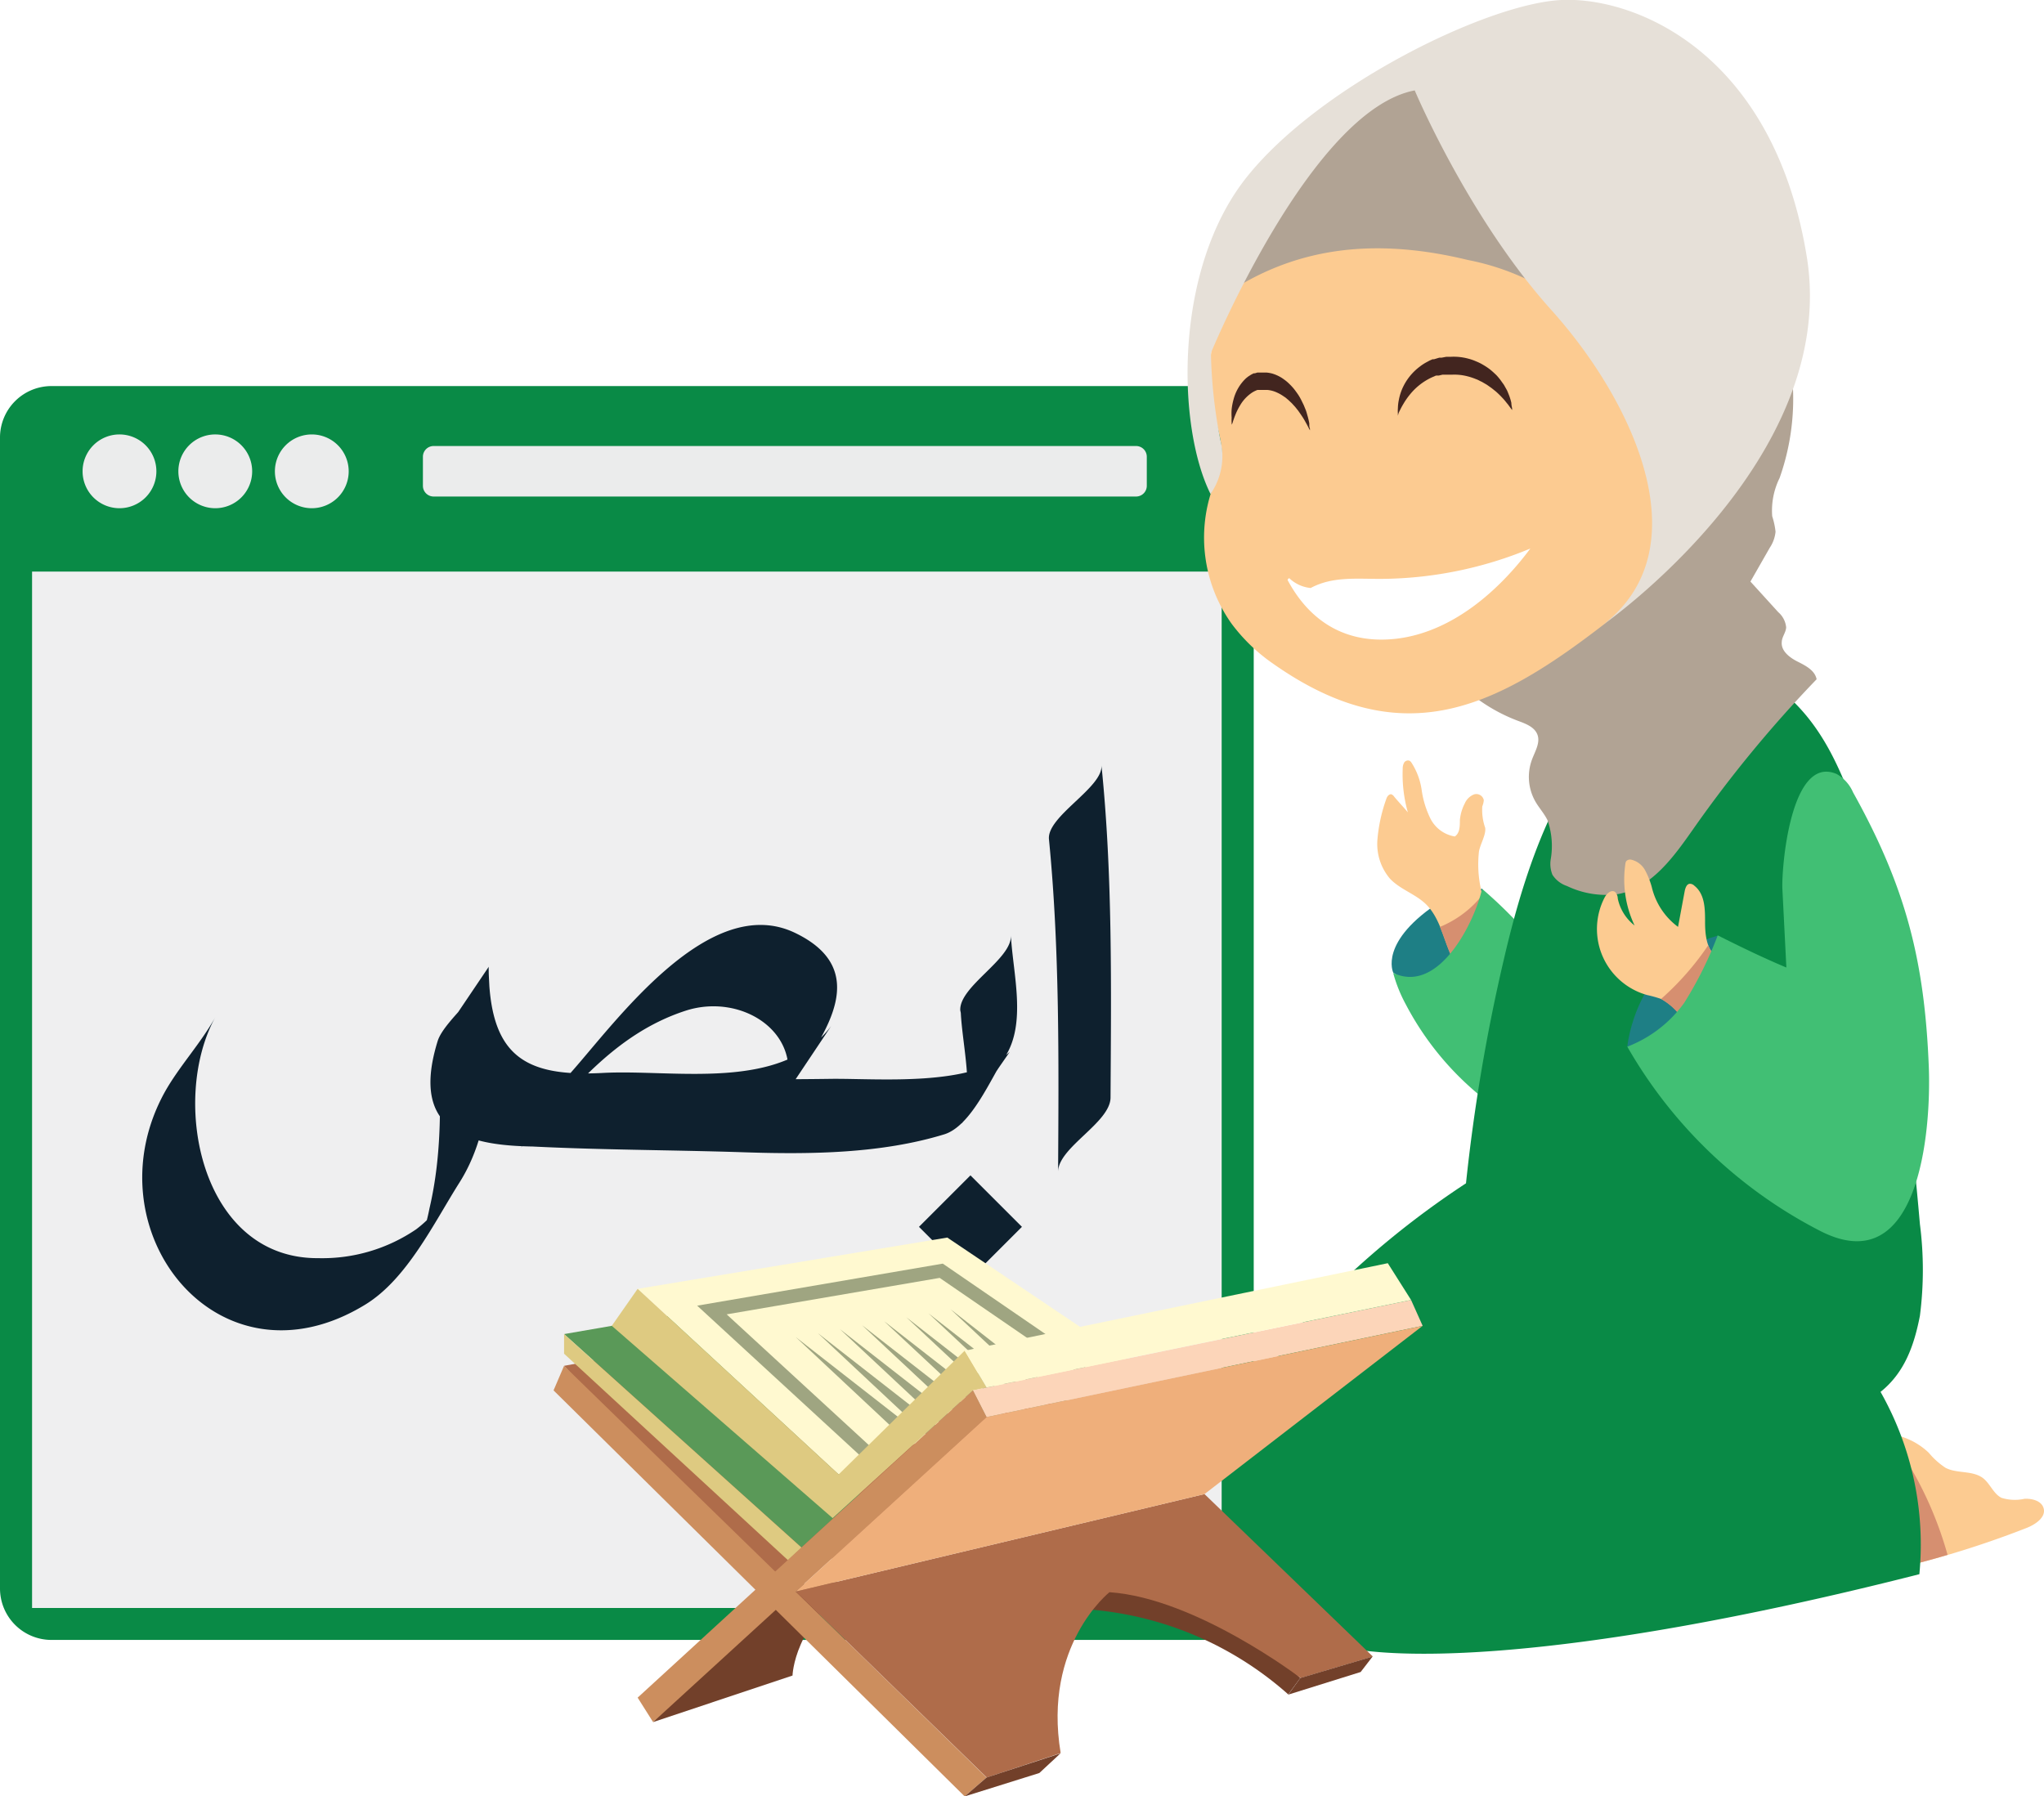 <svg xmlns="http://www.w3.org/2000/svg" xmlns:xlink="http://www.w3.org/1999/xlink" id="Layer_1" data-name="Layer 1" viewBox="0 0 190.57 167.51"><defs><filter id="luminosity-noclip" width="14.39" height="32766" x="130.78" y="-7372" color-interpolation-filters="sRGB" filterUnits="userSpaceOnUse"><feFlood flood-color="#fff" result="bg"/><feBlend in="SourceGraphic" in2="bg"/></filter><filter id="luminosity-noclip-2" width="28.12" height="32766" x="151.72" y="-7372" color-interpolation-filters="sRGB" filterUnits="userSpaceOnUse"><feFlood flood-color="#fff" result="bg"/><feBlend in="SourceGraphic" in2="bg"/></filter><filter id="luminosity-noclip-3" width="43.46" height="32766" x="115.17" y="-7372" color-interpolation-filters="sRGB" filterUnits="userSpaceOnUse"><feFlood flood-color="#fff" result="bg"/><feBlend in="SourceGraphic" in2="bg"/></filter><filter id="luminosity-noclip-4" width="40.77" height="32766" x="136.62" y="-7372" color-interpolation-filters="sRGB" filterUnits="userSpaceOnUse"><feFlood flood-color="#fff" result="bg"/><feBlend in="SourceGraphic" in2="bg"/></filter><filter id="luminosity-noclip-5" width="30" height="32766" x="135.35" y="-7372" color-interpolation-filters="sRGB" filterUnits="userSpaceOnUse"><feFlood flood-color="#fff" result="bg"/><feBlend in="SourceGraphic" in2="bg"/></filter><filter id="luminosity-noclip-6" width="22.11" height="32766" x="144.42" y="-7372" color-interpolation-filters="sRGB" filterUnits="userSpaceOnUse"><feFlood flood-color="#fff" result="bg"/><feBlend in="SourceGraphic" in2="bg"/></filter><filter id="luminosity-noclip-7" width="7.68" height="32766" x="153.52" y="-7372" color-interpolation-filters="sRGB" filterUnits="userSpaceOnUse"><feFlood flood-color="#fff" result="bg"/><feBlend in="SourceGraphic" in2="bg"/></filter><filter id="luminosity-noclip-8" width="6.98" height="32766" x="166.52" y="-7372" color-interpolation-filters="sRGB" filterUnits="userSpaceOnUse"><feFlood flood-color="#fff" result="bg"/><feBlend in="SourceGraphic" in2="bg"/></filter><filter id="luminosity-noclip-9" width="14.39" height="17.22" x="130.78" y="87.72" color-interpolation-filters="sRGB" filterUnits="userSpaceOnUse"><feFlood flood-color="#fff" result="bg"/><feBlend in="SourceGraphic" in2="bg"/></filter><filter id="luminosity-noclip-10" width="30" height="36.85" x="135.35" y="32.8" color-interpolation-filters="sRGB" filterUnits="userSpaceOnUse"><feFlood flood-color="#fff" result="bg"/><feBlend in="SourceGraphic" in2="bg"/></filter><filter id="luminosity-noclip-11" width="22.11" height="22.61" x="144.42" y="54.24" color-interpolation-filters="sRGB" filterUnits="userSpaceOnUse"><feFlood flood-color="#fff" result="bg"/><feBlend in="SourceGraphic" in2="bg"/></filter><filter id="luminosity-noclip-12" width="7.68" height="31.63" x="153.52" y="20.96" color-interpolation-filters="sRGB" filterUnits="userSpaceOnUse"><feFlood flood-color="#fff" result="bg"/><feBlend in="SourceGraphic" in2="bg"/></filter><filter id="luminosity-noclip-13" width="6.98" height="8.72" x="166.52" y="86.79" color-interpolation-filters="sRGB" filterUnits="userSpaceOnUse"><feFlood flood-color="#fff" result="bg"/><feBlend in="SourceGraphic" in2="bg"/></filter><filter id="luminosity-noclip-14" width="28.12" height="27.97" x="151.72" y="87.78" color-interpolation-filters="sRGB" filterUnits="userSpaceOnUse"><feFlood flood-color="#fff" result="bg"/><feBlend in="SourceGraphic" in2="bg"/></filter><filter id="luminosity-noclip-15" width="43.46" height="35.5" x="115.17" y="110.35" color-interpolation-filters="sRGB" filterUnits="userSpaceOnUse"><feFlood flood-color="#fff" result="bg"/><feBlend in="SourceGraphic" in2="bg"/></filter><filter id="luminosity-noclip-16" width="40.77" height="16.99" x="136.62" y="129.79" color-interpolation-filters="sRGB" filterUnits="userSpaceOnUse"><feFlood flood-color="#fff" result="bg"/><feBlend in="SourceGraphic" in2="bg"/></filter><mask id="mask" width="14.39" height="32766" x="130.78" y="-7372" maskUnits="userSpaceOnUse"/><mask id="mask-2" width="28.12" height="32766" x="151.72" y="-7372" maskUnits="userSpaceOnUse"/><mask id="mask-3" width="43.46" height="32766" x="115.17" y="-7372" maskUnits="userSpaceOnUse"/><mask id="mask-4" width="40.77" height="32766" x="136.62" y="-7372" maskUnits="userSpaceOnUse"/><mask id="mask-5" width="30" height="32766" x="135.35" y="-7372" maskUnits="userSpaceOnUse"/><mask id="mask-6" width="22.11" height="32766" x="144.42" y="-7372" maskUnits="userSpaceOnUse"/><mask id="mask-7" width="7.68" height="32766" x="153.52" y="-7372" maskUnits="userSpaceOnUse"/><mask id="mask-8" width="6.98" height="32766" x="166.52" y="-7372" maskUnits="userSpaceOnUse"/><mask id="mask-9" width="14.39" height="17.22" x="130.78" y="87.72" maskUnits="userSpaceOnUse"><g id="_Group_" class="cls-1" data-name="&lt;Group&gt;"><g class="cls-2"><path id="_Path_" d="m130.78 93 .31.62a27.51 27.51 0 0 0 11 11.28l3.11-14.4c-.69-1-1.42-1.91-2.19-2.82-2.46 1.88-6.11 7.73-12.23 5.32Z" class="cls-3" data-name="&lt;Path&gt;"/></g></g></mask><mask id="mask-10" width="30" height="36.85" x="135.35" y="32.8" maskUnits="userSpaceOnUse"><g id="_Group_2" class="cls-13" data-name="&lt;Group&gt;"><g class="cls-14"><path id="_Path_2" d="M156.19 66a23.42 23.42 0 0 0 2.26-5c.63-1.74 1.52-3.71 2.15-5.44a81.3 81.3 0 0 0-5.21 6.79 17.3 17.3 0 0 1-3 3.87 7.24 7.24 0 0 1-6.49 1.42c-.07-1.61 1-3 2.17-4.17 1.54-1.53 3.26-2.85 4.93-4.24 4.24-3.52 8.2-7.59 10.49-12.6a18.57 18.57 0 0 0 .9-13.87L135.35 63a15.77 15.77 0 0 0 6.16 4.21 3.14 3.14 0 0 1 1.74 1.12c2.95.48 5.89 1.88 8.74 1a7.88 7.88 0 0 0 4.2-3.33Z" class="cls-15" data-name="&lt;Path&gt;"/></g></g></mask><mask id="mask-11" width="22.11" height="22.61" x="144.42" y="54.24" maskUnits="userSpaceOnUse"><g id="_Group_3" class="cls-16" data-name="&lt;Group&gt;"><g class="cls-17"><path id="_Path_3" d="M158.79 66.9a23.13 23.13 0 0 1-3.42 4.43 8.83 8.83 0 0 1-3 2.43c-2.5 1-5.28-.38-8-.53l3.63 2.26a6.81 6.81 0 0 0 3.35 1.36 5.89 5.89 0 0 0 3.86-1.85c4.62-4.21 7.12-10.29 10.93-15.2a9 9 0 0 0 .39-1.26 2.14 2.14 0 0 0-.74-1.42l-2.59-2.85c-2.6 3.67-2.26 8.65-4.41 12.63Z" class="cls-18" data-name="&lt;Path&gt;"/></g></g></mask><mask id="mask-12" width="7.68" height="31.63" x="153.52" y="20.96" maskUnits="userSpaceOnUse"><g id="_Group_4" class="cls-19" data-name="&lt;Group&gt;"><g class="cls-20"><path id="_Path_4" d="M153.84 46a14.28 14.28 0 0 1-.32 6.54c3.88-4.71 9.48-11.78 7.14-31.54a41.65 41.65 0 0 1-6.82 25Z" class="cls-21" data-name="&lt;Path&gt;"/></g></g></mask><mask id="mask-13" width="6.98" height="8.72" x="166.52" y="86.79" maskUnits="userSpaceOnUse"><g id="_Group_5" class="cls-22" data-name="&lt;Group&gt;"><g class="cls-23"><path id="_Path_5" d="M166.52 90.23a23.59 23.59 0 0 1 7 5.28s-1-4.9-4.43-5.28c0 0 1.27-2.6 3.27-3-.01.02-2.17-2.17-5.84 3Z" class="cls-24" data-name="&lt;Path&gt;"/></g></g></mask><mask id="mask-14" width="28.12" height="27.97" x="151.72" y="87.78" maskUnits="userSpaceOnUse"><g id="_Group_6" class="cls-4" data-name="&lt;Group&gt;"><g class="cls-5"><path id="_Path_6" d="M179.81 99.5c0-1.14-.13-2.27-.25-3.4a53.16 53.16 0 0 1-.59 6.65 9.67 9.67 0 0 1-2.88 6 2.73 2.73 0 0 1-2.86.67 3.39 3.39 0 0 1-1.32-1.74l-2.21-4.84a8.89 8.89 0 0 0-2.9-4.08 15.82 15.82 0 0 1-.05 9.59c-2.09-1.18-4.31-2.51-5.25-4.72-.78-1.82-.52-3.89-.43-5.87a32.16 32.16 0 0 0-1.14-10 33.47 33.47 0 0 1-2.93 5.79 11.72 11.72 0 0 1-5.28 4.05 43.73 43.73 0 0 0 18 17.19c9.18 4.71 10.28-9.22 10.09-15.29Z" class="cls-6" data-name="&lt;Path&gt;"/></g></g></mask><mask id="mask-15" width="43.46" height="35.5" x="115.17" y="110.35" maskUnits="userSpaceOnUse"><g id="_Group_7" class="cls-7" data-name="&lt;Group&gt;"><g class="cls-8"><path id="_Path_7" d="M116.43 141.56a17.74 17.74 0 0 1 6.7-12.17c5.05-3.64 10.37-9.1 16.5-10.73 4.47-1.19 9.08-2.4 13.68-1.81a35.91 35.91 0 0 1 5.32 1.23 14 14 0 0 0-11.23-4.47 27.85 27.85 0 0 1-4.74.35c-2.34-.23-4.9-1.51-5.93-3.62a82.14 82.14 0 0 0-14 11.58c-4 4.37-7.11 9.87-7.49 15.8a17.66 17.66 0 0 0 1.44 8.13 13.66 13.66 0 0 1-.25-4.29Z" class="cls-9" data-name="&lt;Path&gt;"/></g></g></mask><mask id="mask-16" width="40.77" height="16.99" x="136.62" y="129.79" maskUnits="userSpaceOnUse"><g id="_Group_8" class="cls-10" data-name="&lt;Group&gt;"><g class="cls-11"><path id="_Path_8" d="M136.62 144.85a16.37 16.37 0 0 0 10.27-.18c2.9-1 5.45-2.88 8.37-3.83a9.37 9.37 0 0 1-4.95 5.89 8.07 8.07 0 0 0 6.13-1.93c1.28-1.12 2.17-2.62 3.4-3.78a16 16 0 0 1 2.62-1.9 75.83 75.83 0 0 1 9.59-5 6.26 6.26 0 0 1 3.34-.73 4.62 4.62 0 0 1 2 .9 28 28 0 0 0-2.06-4.5c-5.33 5.21-31.64 13.8-38.71 15.06Z" class="cls-12" data-name="&lt;Path&gt;"/></g></g></mask><linearGradient id="linear-gradient" x1="136.72" x2="142.1" y1="90.45" y2="97.73" gradientUnits="userSpaceOnUse"><stop offset="0" stop-color="#fff"/><stop offset="1"/></linearGradient><linearGradient id="linear-gradient-2" x1="170.02" x2="162.68" y1="92.1" y2="110.09" gradientUnits="userSpaceOnUse"><stop offset="0"/><stop offset="1" stop-color="#fff"/></linearGradient><linearGradient xlink:href="#linear-gradient" id="linear-gradient-3" x1="146.97" x2="129.53" y1="112.43" y2="133.25"/><linearGradient xlink:href="#linear-gradient" id="linear-gradient-4" x1="170.56" x2="130.9" y1="132.16" y2="153.82"/><linearGradient xlink:href="#linear-gradient" id="linear-gradient-5" x1="-156.01" x2="-133.86" y1="-59.22" y2="-47.83" gradientTransform="rotate(-18.2 322.046 -938.493)"/><linearGradient xlink:href="#linear-gradient" id="linear-gradient-6" x1="-163.72" x2="-133.58" y1="-36.23" y2="-55.03" gradientTransform="rotate(-18.2 322.046 -938.493)"/><linearGradient xlink:href="#linear-gradient" id="linear-gradient-7" x1="-149.5" x2="-127.79" y1="-60.97" y2="-90.06" gradientTransform="rotate(-18.2 322.046 -938.493)"/><linearGradient xlink:href="#linear-gradient" id="linear-gradient-8" x1="170.02" x2="170.02" y1="93.19" y2="82.92"/><linearGradient id="linear-gradient-9" x1="170.02" x2="170.02" y1="93.19" y2="82.92" gradientUnits="userSpaceOnUse"><stop offset="0" stop-color="#208389"/><stop offset="1" stop-color="#208389"/></linearGradient><linearGradient xlink:href="#linear-gradient-9" id="linear-gradient-10" x1="170.02" x2="162.68" y1="92.1" y2="110.09"/><linearGradient xlink:href="#linear-gradient-9" id="linear-gradient-11" x1="146.97" x2="129.53" y1="112.43" y2="133.25"/><linearGradient xlink:href="#linear-gradient-9" id="linear-gradient-12" x1="170.56" x2="130.9" y1="132.16" y2="153.82"/><style>.cls-1{filter:url(#luminosity-noclip-9)}.cls-2{mask:url(#mask)}.cls-12,.cls-15,.cls-18,.cls-21,.cls-24,.cls-3,.cls-6,.cls-9{mix-blend-mode:multiply}.cls-3{fill:url(#linear-gradient)}.cls-4{filter:url(#luminosity-noclip-14)}.cls-5{mask:url(#mask-2)}.cls-6{fill:url(#linear-gradient-2)}.cls-7{filter:url(#luminosity-noclip-15)}.cls-8{mask:url(#mask-3)}.cls-9{fill:url(#linear-gradient-3)}.cls-10{filter:url(#luminosity-noclip-16)}.cls-11{mask:url(#mask-4)}.cls-12{fill:url(#linear-gradient-4)}.cls-13{filter:url(#luminosity-noclip-10)}.cls-14{mask:url(#mask-5)}.cls-15{fill:url(#linear-gradient-5)}.cls-16{filter:url(#luminosity-noclip-11)}.cls-17{mask:url(#mask-6)}.cls-18{fill:url(#linear-gradient-6)}.cls-19{filter:url(#luminosity-noclip-12)}.cls-20{mask:url(#mask-7)}.cls-21{fill:url(#linear-gradient-7)}.cls-22{filter:url(#luminosity-noclip-13)}.cls-23{mask:url(#mask-8)}.cls-24{fill:url(#linear-gradient-8)}.cls-25{fill:#098a46}.cls-26{fill:#efeff0}.cls-27{fill:#ebecec}.cls-28{fill:#0e202e}.cls-29{fill:#fccb91}.cls-30{fill:#d68f70}.cls-31{fill:#1e7f85}.cls-32{fill:#41bf74}.cls-33{mask:url(#mask-9)}.cls-34{fill:#b1a394}.cls-35{mask:url(#mask-10)}.cls-36{fill:#d1c9bd}.cls-37{mask:url(#mask-11)}.cls-38{fill:#42251f}.cls-39{fill:#fff}.cls-40{fill:#e6e0d8}.cls-41{mask:url(#mask-12)}.cls-42{mask:url(#mask-13)}.cls-43{fill:url(#linear-gradient-9)}.cls-44{mask:url(#mask-14)}.cls-45{fill:url(#linear-gradient-10)}.cls-46{mask:url(#mask-15)}.cls-47{fill:url(#linear-gradient-11)}.cls-48{mask:url(#mask-16)}.cls-49{fill:url(#linear-gradient-12)}.cls-50{fill:#72402a}.cls-51{fill:#af6c4a}.cls-52{fill:#cc8e5e}.cls-53{fill:#5a9958}.cls-54{fill:#fff9d0}.cls-55{fill:#9fa581}.cls-56{fill:#deca81}.cls-57{fill:#fcd5b9}.cls-58{fill:#efaf7b}.cls-59{filter:url(#luminosity-noclip-8)}.cls-60{filter:url(#luminosity-noclip-7)}.cls-61{filter:url(#luminosity-noclip-6)}.cls-62{filter:url(#luminosity-noclip-5)}.cls-63{filter:url(#luminosity-noclip-4)}.cls-64{filter:url(#luminosity-noclip-3)}.cls-65{filter:url(#luminosity-noclip-2)}.cls-66{filter:url(#luminosity-noclip)}</style></defs><path d="M4.8 36h107.29a4.8 4.8 0 0 1 4.8 4.8v107.32a4.8 4.8 0 0 1-4.8 4.8H4.8a4.8 4.8 0 0 1-4.8-4.8V40.84A4.8 4.8 0 0 1 4.8 36Z" class="cls-25"/><path d="M2.99 53.3H113.9v96.64H2.99z" class="cls-26"/><path d="M40.43 41.59h65.49a1 1 0 0 1 1 1v2.71a1 1 0 0 1-1 1H40.43a1 1 0 0 1-1-1v-2.71a1 1 0 0 1 1-1ZM11.13 40.51a3.44 3.44 0 1 1-3.43 3.44 3.44 3.44 0 0 1 3.43-3.44Zm17.94 0a3.44 3.44 0 1 1-3.44 3.44 3.44 3.44 0 0 1 3.44-3.44Zm-9 0a3.44 3.44 0 1 1-3.44 3.44 3.44 3.44 0 0 1 3.47-3.44Z" class="cls-27"/><path d="m90.48 119.2-4.8-4.8 4.8-4.8 4.8 4.8Zm-.9-24.75c.15 3.05 1.26 7.36.1 10.31l3.52-5.32-.26.38 1.2-1.73c-3.57 3.28-12.28 2.46-16.66 2.51-8 .11-16.18 0-24.19-.43-1.57 2.35-3.14 4.49-4.72 6.84 4.5-5.1 8.62-10.57 15.34-12.76 5.49-1.79 11.64 2.44 8.95 8.36l4.63-6.93c-4.67 6.19-14.64 4-21.31 4.37-7.39.39-10.58-1.66-10.62-9.89l-4.72 7c.27 5.22.4 10.41-.8 15.53a19.09 19.09 0 0 1-1 3.42c2.07-4.74 2.17-3.3-.24-1.48a15.54 15.54 0 0 1-9.12 2.69c-11 .08-13.86-14.78-9.59-22.5-1.36 2.46-3.36 4.58-4.72 7-7.13 12.89 5 28.25 18.72 19.81 3.88-2.39 6.39-7.64 8.76-11.38 3.64-5.76 3-13.7 2.68-20.19.11 2-4.08 5-4.72 7-3.18 10.25 5.45 10 13 9.8s15.36 1 20.19-6.12c3.06-4.51 7.24-10.3.17-13.73-8-3.9-16.7 8.22-20.94 13-.8.9-3.87 6.89-4.72 6.84 7 .39 13.95.37 20.92.6 6.1.2 12.7.13 18.59-1.67 2.53-.77 4.35-5.21 5.66-7.2 2.07-3.15.75-7.83.57-11.36.11 2.23-4.84 4.75-4.72 7Zm8.22-16.18c1 10.18.91 20.74.85 31 0-2.28 4.88-4.58 4.89-6.93.06-10.23.2-20.79-.85-31 .21 2.08-5.12 4.77-4.89 6.93Z" class="cls-28"/><g id="_Group_9" data-name="&lt;Group&gt;"><path id="_Path_9" d="M175.48 146.56a89 89 0 0 0 13.46-4.08c.83-.32 1.82-1 1.6-1.82-.18-.7-1.06-.94-1.79-.9a4.18 4.18 0 0 1-2.14-.09c-.76-.38-1.06-1.33-1.74-1.85-1-.73-2.4-.39-3.48-.95a7.08 7.08 0 0 1-1.56-1.4 6.46 6.46 0 0 0-6.2-1.56Z" class="cls-29" data-name="&lt;Path&gt;"/><path id="_Path_10" d="m173.64 133.91 1.84 12.65q3.08-.67 6.1-1.57a34.64 34.64 0 0 0-5.51-11.28 6.23 6.23 0 0 0-2.43.2Z" class="cls-30" data-name="&lt;Path&gt;"/><g id="_Group_10" data-name="&lt;Group&gt;"><path id="_Path_11" d="m132.9 92.7-3-2s-1.44-2.91 4.51-6.71l3.78-1.13 1.81 7.55Z" class="cls-31" data-name="&lt;Path&gt;"/><path id="_Path_12" d="M138.49 84.33a10.79 10.79 0 0 1-.61-4.85c.07-.67.69-1.62.59-2.29a5 5 0 0 1-.27-2 1.83 1.83 0 0 0 .14-.58.71.71 0 0 0-.92-.53 1.56 1.56 0 0 0-.85.83 4.15 4.15 0 0 0-.46 1.58c0 .54 0 1.19-.47 1.51a3.11 3.11 0 0 1-2.29-1.7 8.75 8.75 0 0 1-.8-2.62 6.37 6.37 0 0 0-.95-2.56.56.56 0 0 0-.18-.18.42.42 0 0 0-.51.18 1.14 1.14 0 0 0-.13.57 13 13 0 0 0 .48 4.06c-.44-.53-.85-.95-1.29-1.48a.51.51 0 0 0-.27-.21c-.24 0-.39.24-.46.47a14.81 14.81 0 0 0-.82 3.79 5 5 0 0 0 1.16 3.6c.93 1 2.34 1.42 3.33 2.36 1.78 1.7 1.76 4.65 3.43 6.46a8.47 8.47 0 0 0 2.3-2.77 5 5 0 0 0-.15-3.64Z" class="cls-29" data-name="&lt;Path&gt;"/><g id="_Group_11" data-name="&lt;Group&gt;"><g id="_Group_12" data-name="&lt;Group&gt;"><path d="m134.51 86.32-.26.11c.62 1.49 1 3.16 2.08 4.34a8.47 8.47 0 0 0 2.3-2.77 5 5 0 0 0-.14-3.67c-.11-.29-.2-.59-.28-.88a9.74 9.74 0 0 1-3.7 2.87Z" class="cls-30"/></g></g><path id="_Path_13" d="M145.18 90.54a42.6 42.6 0 0 0-7-7.66c-.66 3-4 9.89-8.29 7.84a13.56 13.56 0 0 0 1.18 2.94 27.51 27.51 0 0 0 11 11.28Z" class="cls-32" data-name="&lt;Path&gt;"/><g class="cls-33"><path id="_Path_14" d="m130.78 93 .31.62a27.51 27.51 0 0 0 11 11.28l3.11-14.4c-.69-1-1.42-1.91-2.19-2.82-2.46 1.88-6.11 7.73-12.23 5.32Z" class="cls-32" data-name="&lt;Path&gt;"/></g></g><path id="_Path_15" d="M175.33 129.79a28.88 28.88 0 0 1 3.62 17c-33.84 8.61-51.73 8.37-56.16 6-5.22-2.83-8-9.14-7.6-15.07s3.45-11.43 7.49-15.8a82.14 82.14 0 0 1 14-11.58 168.87 168.87 0 0 1 3.54-20.92c2-8.61 5-17.47 11.46-23.48 2.43-2.26 6.16-2.63 9.44-3.11l4.68 1.36c3.6 2.81 5.4 6.56 6.99 10.81a65.93 65.93 0 0 1 3.08 13.14q2 12.93 3.13 26a33.44 33.44 0 0 1 0 8.56c-.54 2.77-1.43 5.3-3.67 7.09Z" class="cls-25" data-name="&lt;Path&gt;"/><g id="_Group_13" data-name="&lt;Group&gt;"><g id="_Group_14" data-name="&lt;Group&gt;"><path id="_Path_16" d="M135.35 63a15.77 15.77 0 0 0 6.16 4.21c.73.27 1.58.58 1.84 1.32s-.23 1.53-.51 2.28a4.64 4.64 0 0 0 .31 3.93c.35.61.84 1.13 1.14 1.77a7.27 7.27 0 0 1 .29 3.62 2.71 2.71 0 0 0 .16 1.44 2.57 2.57 0 0 0 1.36 1.05 8.39 8.39 0 0 0 4.7.76c3.18-.55 5.27-3.51 7.12-6.15a116.34 116.34 0 0 1 11.45-13.89c-.16-.82-1-1.26-1.76-1.64s-1.56-1-1.49-1.81c0-.49.39-.91.41-1.39a2.14 2.14 0 0 0-.74-1.42l-2.59-2.85 1.8-3.15a3.24 3.24 0 0 0 .54-1.5 7.12 7.12 0 0 0-.31-1.44 6.87 6.87 0 0 1 .69-3.57 22.13 22.13 0 0 0 .35-13.69Z" class="cls-34" data-name="&lt;Path&gt;"/><g id="_Group_15" data-name="&lt;Group&gt;"><g class="cls-35"><path id="_Path_17" d="M156.19 66a23.42 23.42 0 0 0 2.26-5c.63-1.74 1.52-3.71 2.15-5.44a81.3 81.3 0 0 0-5.21 6.79 17.3 17.3 0 0 1-3 3.87 7.24 7.24 0 0 1-6.49 1.42c-.07-1.61 1-3 2.17-4.17 1.54-1.53 3.26-2.85 4.93-4.24 4.24-3.52 8.2-7.59 10.49-12.6a18.57 18.57 0 0 0 .9-13.87L135.35 63a15.77 15.77 0 0 0 6.16 4.21 3.14 3.14 0 0 1 1.74 1.12c2.95.48 5.89 1.88 8.74 1a7.88 7.88 0 0 0 4.2-3.33Z" class="cls-36" data-name="&lt;Path&gt;"/></g><g class="cls-37"><path id="_Path_18" d="M158.79 66.9a23.13 23.13 0 0 1-3.42 4.43 8.83 8.83 0 0 1-3 2.43c-2.5 1-5.28-.38-8-.53l3.63 2.26a6.81 6.81 0 0 0 3.35 1.36 5.89 5.89 0 0 0 3.86-1.85c4.62-4.21 7.12-10.29 10.93-15.2a9 9 0 0 0 .39-1.26 2.14 2.14 0 0 0-.74-1.42l-2.59-2.85c-2.6 3.67-2.26 8.65-4.41 12.63Z" class="cls-36" data-name="&lt;Path&gt;"/></g></g></g><g id="_Group_16" data-name="&lt;Group&gt;"><g id="_Group_17" data-name="&lt;Group&gt;"><path id="_Path_19" d="M157.81 48.33c-1.46 3.17-6.06 8.18-8.41 10-10.06 7.74-18.7 12-30.7 3.56a16.53 16.53 0 0 1-3.88-3.74 13.84 13.84 0 0 1-1.72-12.77 12.93 12.93 0 0 0 .74-2.17c.31-1.7-.39-3.4-.76-5.08a18 18 0 0 1 1.68-11.34 53.67 53.67 0 0 1 6.41-9.73c2.25-2.93 6.29-3.86 9.88-4.75 5-1.25 10.59-1.3 15 1.3a20.56 20.56 0 0 1 3.95 3.07c5.24 5.09 9 11.88 9.59 19.16.1 1.27.74 3.05.92 4.32.49 3.54-1.63 4.76-2.7 8.17Z" class="cls-29" data-name="&lt;Path&gt;"/><path id="_Path_20" d="M130.33 38.76v-.18a3.14 3.14 0 0 1 0-.5 4.15 4.15 0 0 1 .09-.79 4.92 4.92 0 0 1 .3-1 5.15 5.15 0 0 1 1.66-2.11 4.44 4.44 0 0 1 .65-.42c.12-.06.23-.13.35-.18l.18-.08h.14l.33-.1.17-.05h.22l.43-.08h.41a5.21 5.21 0 0 1 1.62.17 4.66 4.66 0 0 1 .75.26 4.55 4.55 0 0 1 .68.34 5.66 5.66 0 0 1 .61.41c.19.15.36.31.52.46s.3.33.43.49l.35.49.27.48c.08.16.13.31.19.45a5 5 0 0 1 .23.75c0 .21.05.39.07.5v.17l-.39-.53c-.14-.16-.28-.36-.47-.56a9 9 0 0 0-.65-.64l-.4-.32-.44-.31-.48-.28c-.18-.07-.33-.18-.52-.24a5.84 5.84 0 0 0-1.12-.34 4.9 4.9 0 0 0-1.18-.08H134.48l-.34.08H133.93c-.09 0-.18.07-.27.1a4.83 4.83 0 0 0-.52.25 5.72 5.72 0 0 0-1.64 1.36 7 7 0 0 0-.54.74c-.14.23-.27.45-.36.63s-.17.33-.21.44Z" class="cls-38" data-name="&lt;Path&gt;"/><path id="_Path_21" d="M114.83 39.6v-.17a4.4 4.4 0 0 1 0-.49 5.46 5.46 0 0 1 0-.76 5.72 5.72 0 0 1 .18-.94 4.13 4.13 0 0 1 1.08-1.89 2.44 2.44 0 0 1 .44-.34 2.24 2.24 0 0 1 .24-.14l.12-.06h.11l.23-.07H118.08a3.13 3.13 0 0 1 .56.1 3.62 3.62 0 0 1 .55.22 3.27 3.27 0 0 1 .52.32 3.72 3.72 0 0 1 .48.4 5.34 5.34 0 0 1 .43.46c.13.16.25.33.37.5s.22.35.31.52l.25.51.2.49c.06.16.1.32.14.46a7.16 7.16 0 0 1 .18.75c0 .21 0 .38.06.49v.17l-.29-.56c-.1-.17-.2-.37-.34-.59s-.3-.45-.47-.69l-.28-.35-.31-.34-.34-.32c-.12-.09-.23-.21-.36-.28a3.92 3.92 0 0 0-.78-.44 2.62 2.62 0 0 0-.81-.2h-.9a1.4 1.4 0 0 0-.18.07 2.4 2.4 0 0 0-.35.19 3.59 3.59 0 0 0-1.09 1.16 5.86 5.86 0 0 0-.35.66c-.09.21-.17.41-.23.58s-.11.31-.13.41Z" class="cls-38" data-name="&lt;Path&gt;"/><path id="_Path_22" d="M142.68 51.15a36.77 36.77 0 0 1-14 2.83c-2.27 0-4.48-.23-6.48.85a3.34 3.34 0 0 1-2-.92c-.09.06-.19.13-.13.22 2.16 4 5.64 6 10.28 5.41 5.09-.67 9.39-4.44 12.33-8.39Z" class="cls-39" data-name="&lt;Path&gt;"/></g><path id="_Path_23" d="M146.21 28.36a23 23 0 0 0-9.32-4.11c-8.23-2-16-1.5-23.1 3.52a43 43 0 0 1 8-13.45 24.89 24.89 0 0 1 13.53-7.9Z" class="cls-34" data-name="&lt;Path&gt;"/><path id="_Path_24" d="M112.9 32.91s9.32-22.63 19-24.48c0 0 5 11.88 12.73 20.47s14.1 22.37 4.72 29.44c0 0 22.2-15.4 19.1-34.42S152.48-.32 145.58 0 123 8 116.21 16.55s-6.49 23.2-3.35 29.51a6.17 6.17 0 0 0 .93-5 46 46 0 0 1-.89-8.15Z" class="cls-40" data-name="&lt;Path&gt;"/><g class="cls-41"><path id="_Path_25" d="M153.84 46a14.28 14.28 0 0 1-.32 6.54c3.88-4.71 9.48-11.78 7.14-31.54a41.65 41.65 0 0 1-6.82 25Z" class="cls-34" data-name="&lt;Path&gt;"/></g></g></g><path id="_Path_26" d="M151.72 97.6s.73-8.17 8.41-10.35l2.41 7.31-7.54 3.59Z" class="cls-31" data-name="&lt;Path&gt;"/><path id="_Path_27" d="M160.12 89.29c-1-.67-1.15-2.09-1.15-3.3s0-2.61-1-3.4a.6.6 0 0 0-.4-.18c-.31 0-.44.39-.5.69l-.62 3.33a6.46 6.46 0 0 1-2.45-3.72 7.5 7.5 0 0 0-.61-1.54 2 2 0 0 0-1.27-1 .5.5 0 0 0-.5.13.57.57 0 0 0-.08.25 10 10 0 0 0 .86 5.75 4.28 4.28 0 0 1-1.57-2.52.9.9 0 0 0-.24-.6c-.35-.27-.81.15-1 .54a6.39 6.39 0 0 0 4 9.07 11.21 11.21 0 0 1 1.31.37 6 6 0 0 1 2.64 3Z" class="cls-29" data-name="&lt;Path&gt;"/><path id="_Path_28" d="M159.26 88.15a26.34 26.34 0 0 1-4.39 5 6.14 6.14 0 0 1 2.58 2.94l2.67-6.85a2.25 2.25 0 0 1-.86-1.09Z" class="cls-30" data-name="&lt;Path&gt;"/><path id="_Path_29" d="M151.72 97.6a43.73 43.73 0 0 0 18 17.19c9.2 4.7 10.34-9.23 10.11-15.3-.39-10-2.2-16.87-7.06-25.6a3.62 3.62 0 0 0-1.52-1.71c-4.32-1.89-5.17 8.83-5.07 10.74l.37 7.3c-2.17-.91-4.29-1.94-6.4-3a35.22 35.22 0 0 1-3.13 6.3 11.72 11.72 0 0 1-5.3 4.08Z" class="cls-32" data-name="&lt;Path&gt;"/><g class="cls-42"><path id="_Path_30" d="M166.52 90.23a23.59 23.59 0 0 1 7 5.28s-1-4.9-4.43-5.28c0 0 1.27-2.6 3.27-3-.01.02-2.17-2.17-5.84 3Z" class="cls-43" data-name="&lt;Path&gt;"/></g><g class="cls-44"><path id="_Path_31" d="M179.81 99.5c0-1.14-.13-2.27-.25-3.4a53.16 53.16 0 0 1-.59 6.65 9.67 9.67 0 0 1-2.88 6 2.73 2.73 0 0 1-2.86.67 3.39 3.39 0 0 1-1.32-1.74l-2.21-4.84a8.89 8.89 0 0 0-2.9-4.08 15.82 15.82 0 0 1-.05 9.59c-2.09-1.18-4.31-2.51-5.25-4.72-.78-1.82-.52-3.89-.43-5.87a32.16 32.16 0 0 0-1.14-10 33.47 33.47 0 0 1-2.93 5.79 11.72 11.72 0 0 1-5.28 4.05 43.73 43.73 0 0 0 18 17.19c9.18 4.71 10.28-9.22 10.09-15.29Z" class="cls-45" data-name="&lt;Path&gt;"/></g><g id="_Group_18" data-name="&lt;Group&gt;"><g class="cls-46"><path id="_Path_32" d="M116.43 141.56a17.74 17.74 0 0 1 6.7-12.17c5.05-3.64 10.37-9.1 16.5-10.73 4.47-1.19 9.08-2.4 13.68-1.81a35.91 35.91 0 0 1 5.32 1.23 14 14 0 0 0-11.23-4.47 27.85 27.85 0 0 1-4.74.35c-2.34-.23-4.9-1.51-5.93-3.62a82.14 82.14 0 0 0-14 11.58c-4 4.37-7.11 9.87-7.49 15.8a17.66 17.66 0 0 0 1.44 8.13 13.66 13.66 0 0 1-.25-4.29Z" class="cls-47" data-name="&lt;Path&gt;"/></g><g class="cls-48"><path id="_Path_33" d="M136.62 144.85a16.37 16.37 0 0 0 10.27-.18c2.9-1 5.45-2.88 8.37-3.83a9.37 9.37 0 0 1-4.95 5.89 8.07 8.07 0 0 0 6.13-1.93c1.28-1.12 2.17-2.62 3.4-3.78a16 16 0 0 1 2.62-1.9 75.83 75.83 0 0 1 9.59-5 6.26 6.26 0 0 1 3.34-.73 4.62 4.62 0 0 1 2 .9 28 28 0 0 0-2.06-4.5c-5.33 5.21-31.64 13.8-38.71 15.06Z" class="cls-49" data-name="&lt;Path&gt;"/></g></g></g><g id="_Group_19" data-name="&lt;Group&gt;"><path id="_Path_34" d="m60.89 160.58 13-4.34s.11-4.84 5.85-8.81l-6.75.35Z" class="cls-50" data-name="&lt;Path&gt;"/><path id="_Path_35" d="m52.59 127.36 33.62-6.14 14.77 11.48-29.19 15.75-19.2-21.09z" class="cls-51" data-name="&lt;Path&gt;"/><path id="_Path_36" d="m52.59 127.36 39.39 38.39-2.04 1.76-38.33-37.86.98-2.29z" class="cls-52" data-name="&lt;Path&gt;"/><path id="_Path_37" d="m121.23 156.47-1.12 1.53a31.68 31.68 0 0 0-20-8l3.28-4.05 10.61 3.49Z" class="cls-50" data-name="&lt;Path&gt;"/><path id="_Path_38" d="m112.3 139.32 15.7 15.15-6.74 2s-9.75-7.45-17.82-8c0 0-6.23 4.92-4.55 15L92 165.75l-17.81-17.34Z" class="cls-51" data-name="&lt;Path&gt;"/><path id="_Path_39" d="m98.87 163.5-1.97 1.83-6.96 2.18 2.04-1.76 6.89-2.25z" class="cls-50" data-name="&lt;Path&gt;"/><path id="_Path_40" d="m120.11 158.02 6.75-2.11 1.11-1.44-6.74 2-1.12 1.55z" class="cls-50" data-name="&lt;Path&gt;"/><path id="_Path_41" d="m80.16 139.32-5.44 4.98-22.13-19.9 9.71-1.68 17.86 16.6z" class="cls-53" data-name="&lt;Path&gt;"/><path id="_Path_42" d="m59.45 120.18 28.87-4.78 16.77 11.28-26.9 10.81-18.74-17.31z" class="cls-54" data-name="&lt;Path&gt;"/><g id="_Group_20" data-name="&lt;Group&gt;"><g id="_Group_21" data-name="&lt;Group&gt;"><path id="_Path_43" d="M81.84 137.25 65 121.75l22.9-3.92 13.54 9.29-.72 1.04-13.11-9-19.86 3.4 14.95 13.75-.86.94z" class="cls-55" data-name="&lt;Path&gt;"/></g><g id="_Group_22" data-name="&lt;Group&gt;"><path id="_Path_44" d="m74.19 124.68 11.17 8.72-.83.96-10.34-9.68z" class="cls-55" data-name="&lt;Path&gt;"/></g><g id="_Group_23" data-name="&lt;Group&gt;"><path id="_Path_45" d="m76.25 124.31 11.17 8.72-.83.96-10.34-9.68z" class="cls-55" data-name="&lt;Path&gt;"/></g><g id="_Group_24" data-name="&lt;Group&gt;"><path id="_Path_46" d="m78.31 123.94 11.17 8.72-.83.96-10.34-9.68z" class="cls-55" data-name="&lt;Path&gt;"/></g><g id="_Group_25" data-name="&lt;Group&gt;"><path id="_Path_47" d="m80.37 123.57 11.17 8.71-.82.97-10.35-9.68z" class="cls-55" data-name="&lt;Path&gt;"/></g><g id="_Group_26" data-name="&lt;Group&gt;"><path id="_Path_48" d="m82.43 123.2 11.17 8.71-.82.96-10.35-9.67z" class="cls-55" data-name="&lt;Path&gt;"/></g><g id="_Group_27" data-name="&lt;Group&gt;"><path id="_Path_49" d="m84.5 122.83 11.16 8.71-.82.96-10.34-9.67z" class="cls-55" data-name="&lt;Path&gt;"/></g><g id="_Group_28" data-name="&lt;Group&gt;"><path id="_Path_50" d="m86.56 122.46 11.16 8.71-.82.96-10.34-9.67z" class="cls-55" data-name="&lt;Path&gt;"/></g><g id="_Group_29" data-name="&lt;Group&gt;"><path id="_Path_51" d="m88.62 122.08 11.16 8.72-.82.96-10.34-9.68z" class="cls-55" data-name="&lt;Path&gt;"/></g></g><path id="_Path_52" d="m57.04 123.63 20.59 17.93 13.08-11.91 1.27-.27-2.04-3.43-11.75 11.54-18.74-17.31-2.41 3.45z" class="cls-56" data-name="&lt;Path&gt;"/><path id="_Path_53" d="m90.71 129.65 40.85-8.43 1.08 2.41-40.66 8.51-1.27-2.49z" class="cls-57" data-name="&lt;Path&gt;"/><path id="_Path_54" d="m91.98 129.38 39.58-8.16-2.17-3.43-39.45 8.16 2.04 3.43z" class="cls-54" data-name="&lt;Path&gt;"/><path id="_Path_55" d="M90.71 129.65 59.45 158.3l1.44 2.28 31.09-28.44-1.27-2.49z" class="cls-52" data-name="&lt;Path&gt;"/><path id="_Path_56" d="m91.98 132.14-17.79 16.27 38.11-9.09 20.34-15.69-40.66 8.51z" class="cls-58" data-name="&lt;Path&gt;"/><path id="_Path_57" d="M52.59 124.4v1.83l20.86 19.24 1.27-1.17-22.13-19.9z" class="cls-56" data-name="&lt;Path&gt;"/></g></svg>